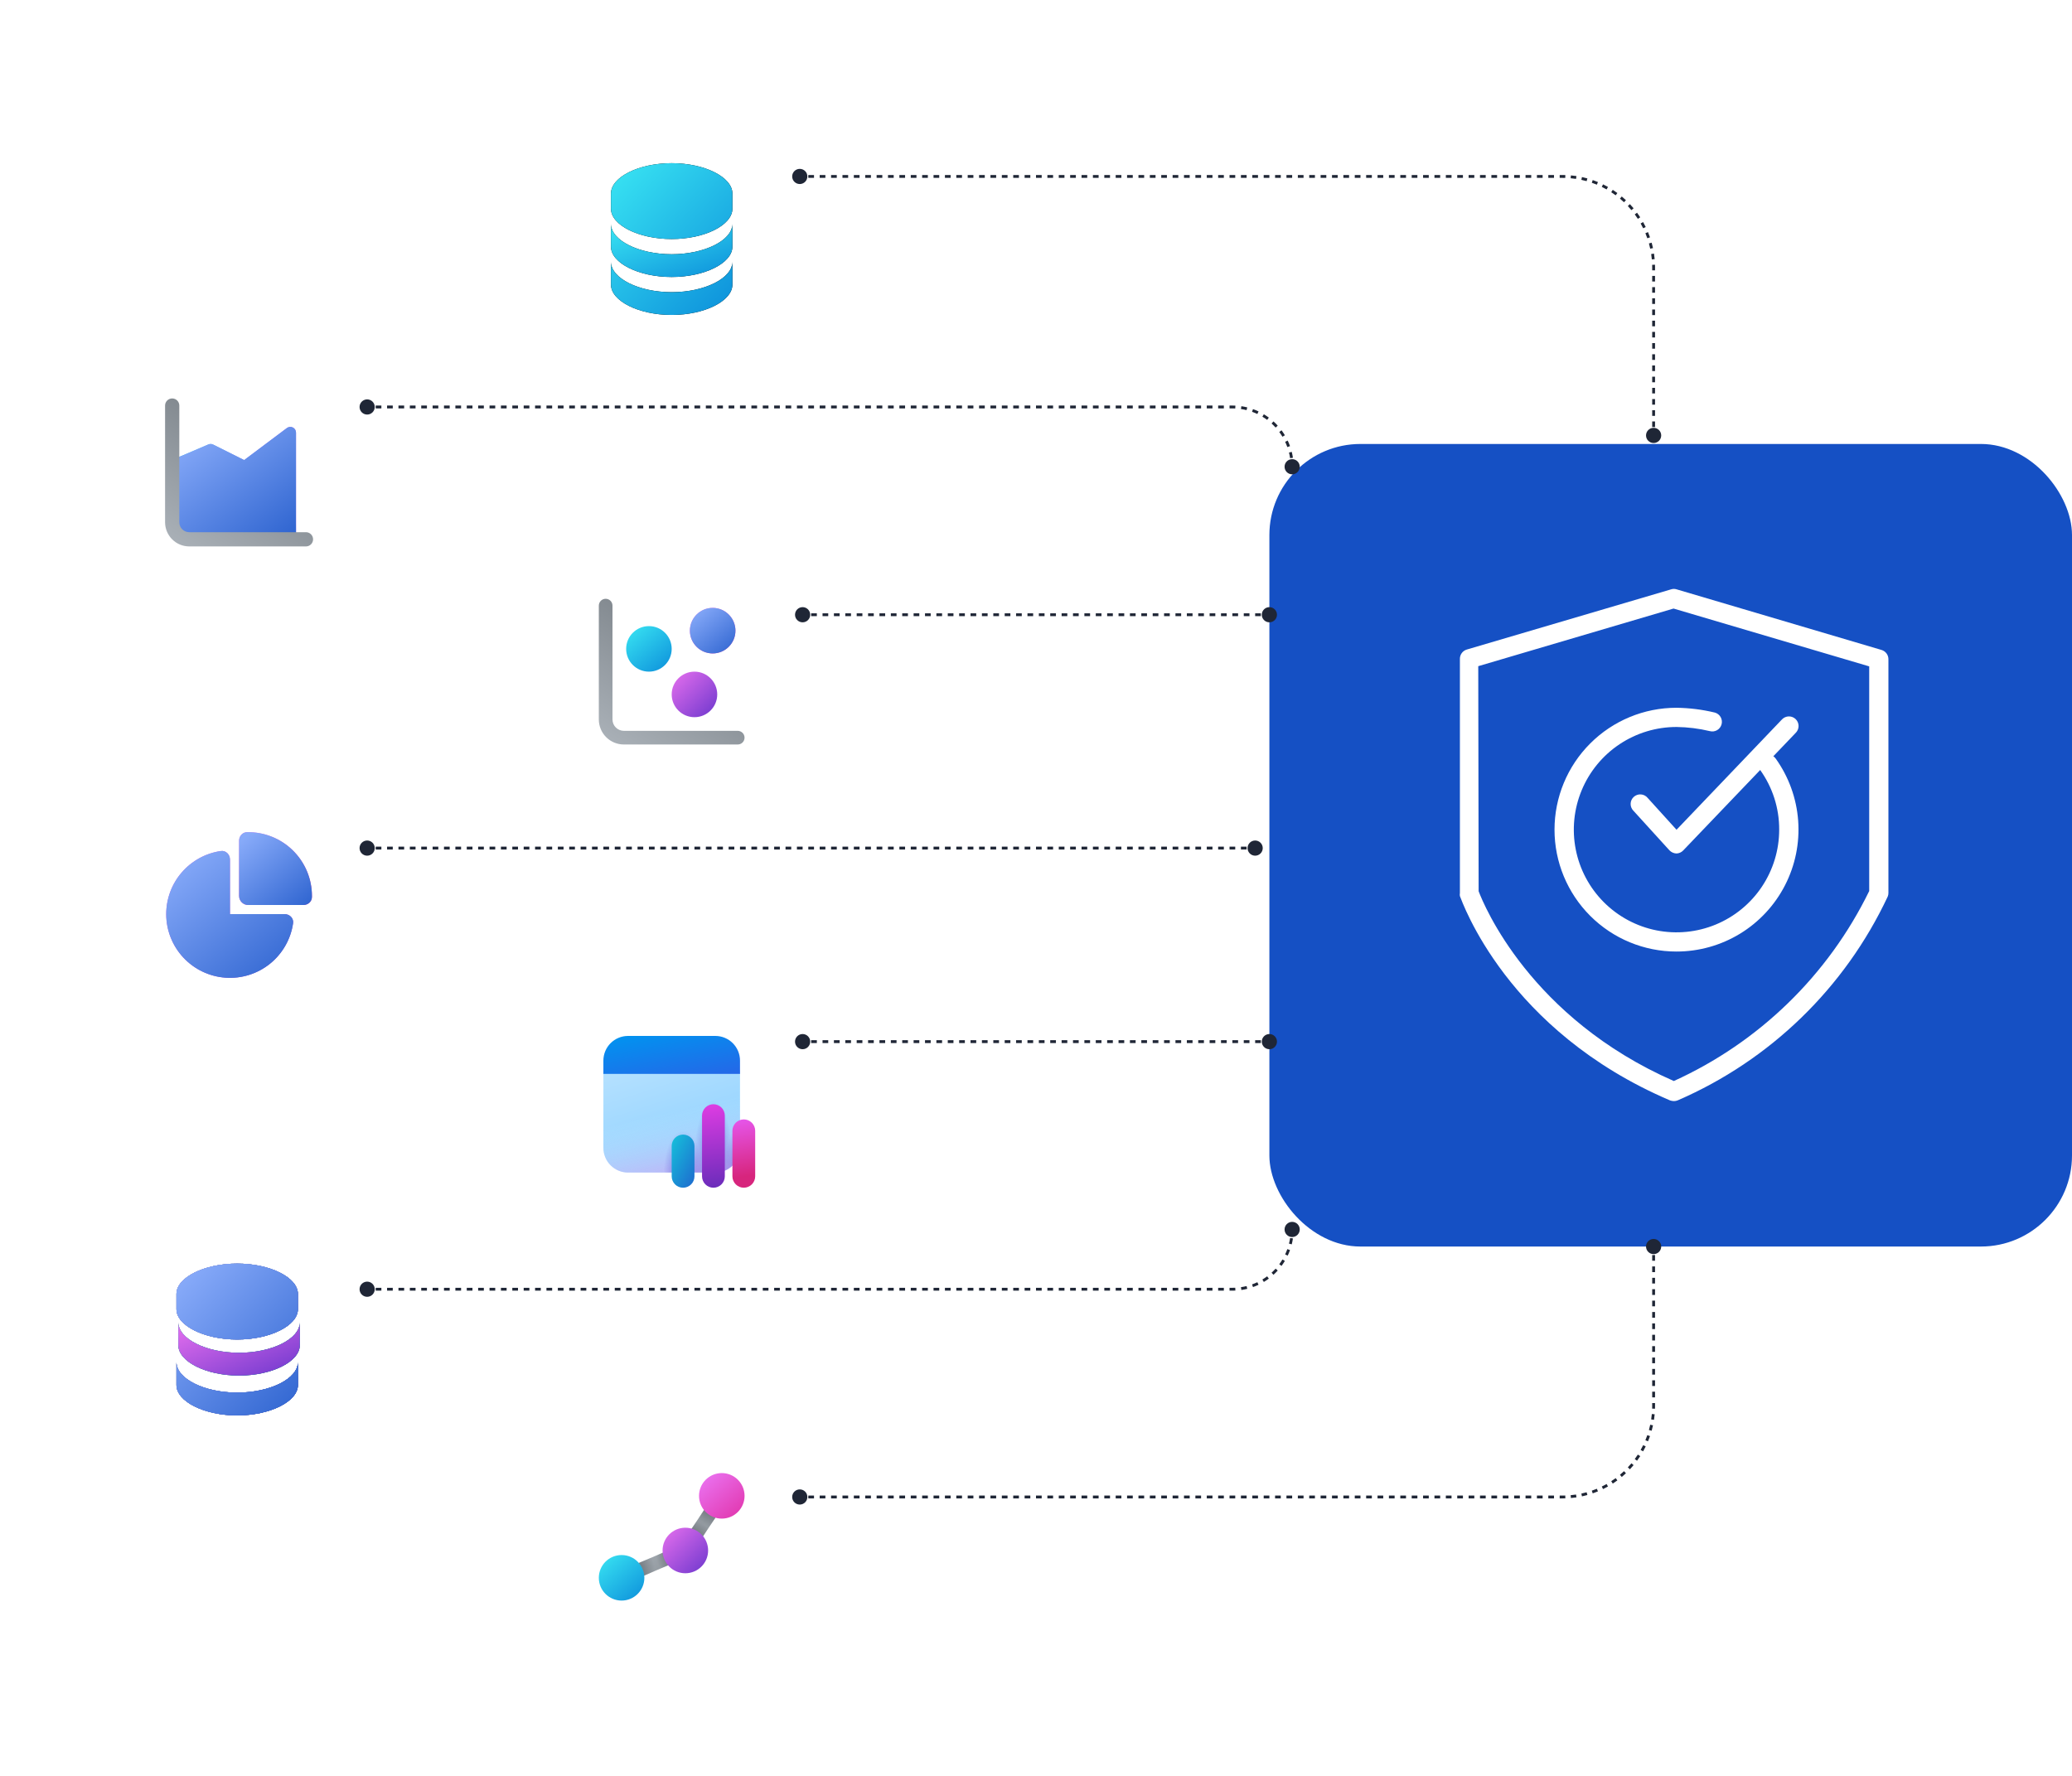 <svg width="364" height="312" viewBox="0 0 364 312" fill="none" xmlns="http://www.w3.org/2000/svg">
<rect x="223" y="78" width="141" height="141" rx="16" fill="#1550C4"/>
<path d="M294.508 165.487C305.403 165.487 314.235 156.655 314.235 145.76C314.235 134.865 305.403 126.033 294.508 126.033C283.613 126.033 274.781 134.865 274.781 145.76C274.781 156.655 283.613 165.487 294.508 165.487Z" fill="#1550C4"/>
<path d="M293.392 193.331C264.637 181.063 256.875 158.366 256.47 157.438C256.437 157.259 256.437 157.077 256.47 156.898V115.807C256.454 115.433 256.563 115.064 256.78 114.758C256.997 114.453 257.309 114.228 257.668 114.12L293.578 103.539C293.89 103.437 294.227 103.437 294.54 103.539L330.534 114.187C330.896 114.293 331.212 114.516 331.432 114.822C331.653 115.128 331.764 115.498 331.749 115.875V156.881C331.752 157.095 331.712 157.307 331.631 157.506C324.111 173.539 310.992 186.273 294.742 193.314C294.528 193.403 294.299 193.448 294.067 193.449C293.838 193.442 293.611 193.402 293.392 193.331ZM259.76 156.577C260.672 158.991 268.822 178.852 294.05 189.922C309.026 183.127 321.164 171.324 328.374 156.544V117.073L294 106.914L259.693 117.039L259.76 156.577Z" fill="white"/>
<path d="M294.508 149.945C294.04 149.928 293.598 149.728 293.276 149.388L286.982 142.47C286.815 142.31 286.683 142.118 286.593 141.905C286.504 141.693 286.459 141.464 286.461 141.233C286.463 141.002 286.513 140.775 286.607 140.564C286.701 140.353 286.837 140.164 287.007 140.008C287.177 139.852 287.377 139.732 287.595 139.656C287.813 139.581 288.044 139.55 288.274 139.568C288.505 139.585 288.729 139.649 288.933 139.756C289.137 139.864 289.317 140.012 289.462 140.191L294.525 145.777L313.087 126.354C313.403 126.04 313.831 125.863 314.277 125.863C314.723 125.863 315.15 126.04 315.467 126.354C315.625 126.511 315.75 126.698 315.836 126.903C315.922 127.109 315.966 127.329 315.966 127.552C315.966 127.775 315.922 127.995 315.836 128.201C315.75 128.407 315.625 128.593 315.467 128.75L295.689 149.422C295.536 149.583 295.353 149.711 295.151 149.801C294.948 149.891 294.73 149.94 294.508 149.945Z" fill="white"/>
<path d="M294.504 167.174C288.825 167.174 283.378 164.918 279.362 160.902C275.346 156.886 273.09 151.44 273.09 145.76C273.09 140.081 275.346 134.634 279.362 130.618C283.378 126.602 288.825 124.346 294.504 124.346C296.779 124.374 299.043 124.657 301.254 125.189C301.468 125.248 301.668 125.348 301.844 125.484C302.019 125.62 302.165 125.79 302.275 125.982C302.385 126.175 302.456 126.388 302.483 126.608C302.511 126.828 302.494 127.051 302.435 127.265C302.377 127.479 302.277 127.679 302.141 127.854C302.005 128.03 301.835 128.176 301.643 128.286C301.45 128.396 301.237 128.466 301.017 128.494C300.797 128.521 300.574 128.505 300.36 128.446C298.457 127.992 296.511 127.749 294.555 127.721C290.986 127.714 287.495 128.766 284.524 130.744C281.553 132.723 279.235 135.538 277.865 138.833C276.494 142.129 276.132 145.757 276.824 149.259C277.516 152.76 279.232 155.978 281.753 158.504C284.275 161.03 287.489 162.752 290.989 163.45C294.49 164.149 298.118 163.794 301.417 162.429C304.715 161.065 307.534 158.753 309.518 155.786C311.502 152.818 312.56 149.329 312.56 145.76C312.578 141.981 311.396 138.294 309.185 135.23C308.924 134.865 308.817 134.412 308.89 133.968C308.963 133.525 309.209 133.129 309.574 132.868C309.938 132.606 310.392 132.5 310.835 132.572C311.278 132.645 311.674 132.891 311.936 133.256C314.233 136.46 315.602 140.235 315.892 144.166C316.182 148.098 315.382 152.033 313.58 155.539C311.778 159.046 309.044 161.987 305.679 164.04C302.313 166.092 298.446 167.177 294.504 167.174Z" fill="white"/>
<g filter="url(#filter0_d_622_5176)">
<rect x="20" y="51" width="44" height="44" rx="8" fill="white"/>
<path d="M52 84.011C51.917 84.004 51.834 84 51.75 84H31.25C31.184 84 31.12 83.974 31.073 83.927C31.026 83.88 31 83.816 31 83.75V70.484L36.606 68.081C36.74 68.024 36.884 67.996 37.029 68.001C37.175 68.005 37.317 68.041 37.447 68.106L42.894 70.829L50.4 65.2C50.549 65.089 50.725 65.021 50.91 65.004C51.095 64.987 51.281 65.022 51.447 65.106C51.613 65.189 51.753 65.316 51.851 65.474C51.948 65.632 52 65.814 52 66V84.011Z" fill="url(#paint0_linear_622_5176)"/>
<path d="M52 84.011C51.917 84.004 51.834 84 51.75 84H31.25C31.184 84 31.12 83.974 31.073 83.927C31.026 83.88 31 83.816 31 83.75V70.484L36.606 68.081C36.74 68.024 36.884 67.996 37.029 68.001C37.175 68.005 37.317 68.041 37.447 68.106L42.894 70.829L50.4 65.2C50.549 65.089 50.725 65.021 50.91 65.004C51.095 64.987 51.281 65.022 51.447 65.106C51.613 65.189 51.753 65.316 51.851 65.474C51.948 65.632 52 65.814 52 66V84.011Z" fill="url(#paint1_radial_622_5176)" fill-opacity="0.3"/>
<path d="M52 84.011C51.917 84.004 51.834 84 51.75 84H31.25C31.184 84 31.12 83.974 31.073 83.927C31.026 83.88 31 83.816 31 83.75V70.484L36.606 68.081C36.74 68.024 36.884 67.996 37.029 68.001C37.175 68.005 37.317 68.041 37.447 68.106L42.894 70.829L50.4 65.2C50.549 65.089 50.725 65.021 50.91 65.004C51.095 64.987 51.281 65.022 51.447 65.106C51.613 65.189 51.753 65.316 51.851 65.474C51.948 65.632 52 65.814 52 66V84.011Z" fill="url(#paint2_linear_622_5176)" fill-opacity="0.3"/>
<path d="M52 84.011C51.917 84.004 51.834 84 51.75 84H31.25C31.184 84 31.12 83.974 31.073 83.927C31.026 83.88 31 83.816 31 83.75V70.484L36.606 68.081C36.74 68.024 36.884 67.996 37.029 68.001C37.175 68.005 37.317 68.041 37.447 68.106L42.894 70.829L50.4 65.2C50.549 65.089 50.725 65.021 50.91 65.004C51.095 64.987 51.281 65.022 51.447 65.106C51.613 65.189 51.753 65.316 51.851 65.474C51.948 65.632 52 65.814 52 66V84.011Z" fill="url(#paint3_linear_622_5176)" fill-opacity="0.3"/>
<path d="M52 84.011C51.917 84.004 51.834 84 51.75 84H31.25C31.184 84 31.12 83.974 31.073 83.927C31.026 83.88 31 83.816 31 83.75V70.484L36.606 68.081C36.74 68.024 36.884 67.996 37.029 68.001C37.175 68.005 37.317 68.041 37.447 68.106L42.894 70.829L50.4 65.2C50.549 65.089 50.725 65.021 50.91 65.004C51.095 64.987 51.281 65.022 51.447 65.106C51.613 65.189 51.753 65.316 51.851 65.474C51.948 65.632 52 65.814 52 66V84.011Z" fill="url(#paint4_linear_622_5176)"/>
<path d="M30.25 60C30.94 60 31.5 60.56 31.5 61.25V81.75C31.5 82.716 32.284 83.5 33.25 83.5H53.75C54.081 83.5 54.4 83.632 54.634 83.866C54.868 84.1 55 84.418 55 84.75C55 85.082 54.868 85.4 54.634 85.634C54.4 85.868 54.081 86 53.75 86H33.25C32.123 86 31.042 85.552 30.245 84.755C29.448 83.958 29 82.877 29 81.75V61.25C29 60.56 29.56 60 30.25 60Z" fill="url(#paint5_linear_622_5176)"/>
</g>
<g filter="url(#filter1_d_622_5176)">
<rect x="20" y="127" width="44" height="44" rx="8" fill="white"/>
<path d="M38.804 139.511C39.679 139.39 40.399 140.118 40.399 140.999V150.599H49.999C50.882 150.599 51.612 151.319 51.487 152.195C51.082 154.997 49.631 157.541 47.426 159.317C45.221 161.093 42.425 161.967 39.601 161.765C36.777 161.563 34.135 160.299 32.205 158.228C30.275 156.156 29.201 153.431 29.199 150.599C29.199 147.905 30.169 145.301 31.934 143.264C33.698 141.227 36.137 139.895 38.804 139.511Z" fill="url(#paint6_linear_622_5176)"/>
<path d="M38.804 139.511C39.679 139.39 40.399 140.118 40.399 140.999V150.599H49.999C50.882 150.599 51.612 151.319 51.487 152.195C51.082 154.997 49.631 157.541 47.426 159.317C45.221 161.093 42.425 161.967 39.601 161.765C36.777 161.563 34.135 160.299 32.205 158.228C30.275 156.156 29.201 153.431 29.199 150.599C29.199 147.905 30.169 145.301 31.934 143.264C33.698 141.227 36.137 139.895 38.804 139.511Z" fill="url(#paint7_linear_622_5176)"/>
<path d="M53.299 149C54.096 149 54.782 148.414 54.798 147.617L54.8 147.4C54.8 145.911 54.503 144.436 53.927 143.063C53.35 141.69 52.506 140.446 51.443 139.403C50.379 138.36 49.119 137.54 47.735 136.99C46.351 136.441 44.871 136.172 43.382 136.201C42.586 136.217 42 136.905 42 137.701V147.4C42 147.824 42.169 148.231 42.469 148.531C42.769 148.831 43.176 149 43.6 149H53.299Z" fill="url(#paint8_linear_622_5176)"/>
<path d="M53.299 149C54.096 149 54.782 148.414 54.798 147.617L54.8 147.4C54.8 145.911 54.503 144.436 53.927 143.063C53.35 141.69 52.506 140.446 51.443 139.403C50.379 138.36 49.119 137.54 47.735 136.99C46.351 136.441 44.871 136.172 43.382 136.201C42.586 136.217 42 136.905 42 137.701V147.4C42 147.824 42.169 148.231 42.469 148.531C42.769 148.831 43.176 149 43.6 149H53.299Z" fill="url(#paint9_linear_622_5176)"/>
</g>
<g filter="url(#filter2_d_622_5176)">
<rect x="20" y="203" width="44" height="44" rx="8" fill="white"/>
<path d="M52.333 217.333C52.333 214.443 47.449 212 41.667 212C35.884 212 31 214.443 31 217.333V220C31 222.891 35.884 225.333 41.667 225.333C47.449 225.333 52.333 222.891 52.333 220V217.333ZM41.667 234.667C35.884 234.667 31 232.224 31 229.333V233.333C31 236.224 35.884 238.667 41.667 238.667C47.449 238.667 52.333 236.224 52.333 233.333V229.333C52.333 232.224 47.449 234.667 41.667 234.667Z" fill="black"/>
<path d="M52.333 217.333C52.333 214.443 47.449 212 41.667 212C35.884 212 31 214.443 31 217.333V220C31 222.891 35.884 225.333 41.667 225.333C47.449 225.333 52.333 222.891 52.333 220V217.333ZM41.667 234.667C35.884 234.667 31 232.224 31 229.333V233.333C31 236.224 35.884 238.667 41.667 238.667C47.449 238.667 52.333 236.224 52.333 233.333V229.333C52.333 232.224 47.449 234.667 41.667 234.667Z" fill="url(#paint10_linear_622_5176)"/>
<path d="M52.333 217.333C52.333 214.443 47.449 212 41.667 212C35.884 212 31 214.443 31 217.333V220C31 222.891 35.884 225.333 41.667 225.333C47.449 225.333 52.333 222.891 52.333 220V217.333ZM41.667 234.667C35.884 234.667 31 232.224 31 229.333V233.333C31 236.224 35.884 238.667 41.667 238.667C47.449 238.667 52.333 236.224 52.333 233.333V229.333C52.333 232.224 47.449 234.667 41.667 234.667Z" fill="url(#paint11_linear_622_5176)"/>
<path d="M52.333 217.333C52.333 214.443 47.449 212 41.667 212C35.884 212 31 214.443 31 217.333V220C31 222.891 35.884 225.333 41.667 225.333C47.449 225.333 52.333 222.891 52.333 220V217.333ZM41.667 234.667C35.884 234.667 31 232.224 31 229.333V233.333C31 236.224 35.884 238.667 41.667 238.667C47.449 238.667 52.333 236.224 52.333 233.333V229.333C52.333 232.224 47.449 234.667 41.667 234.667Z" fill="url(#paint12_linear_622_5176)"/>
<path d="M52.333 217.333C52.333 214.443 47.449 212 41.667 212C35.884 212 31 214.443 31 217.333V220C31 222.891 35.884 225.333 41.667 225.333C47.449 225.333 52.333 222.891 52.333 220V217.333ZM41.667 234.667C35.884 234.667 31 232.224 31 229.333V233.333C31 236.224 35.884 238.667 41.667 238.667C47.449 238.667 52.333 236.224 52.333 233.333V229.333C52.333 232.224 47.449 234.667 41.667 234.667Z" fill="url(#paint13_linear_622_5176)"/>
<path d="M52.665 222.334C52.665 225.225 47.781 227.667 41.999 227.667C36.216 227.667 31.332 225.225 31.332 222.334V226.334C31.332 229.225 36.216 231.667 41.999 231.667C47.781 231.667 52.665 229.225 52.665 226.334V222.334Z" fill="black"/>
<path d="M52.665 222.334C52.665 225.225 47.781 227.667 41.999 227.667C36.216 227.667 31.332 225.225 31.332 222.334V226.334C31.332 229.225 36.216 231.667 41.999 231.667C47.781 231.667 52.665 229.225 52.665 226.334V222.334Z" fill="url(#paint14_linear_622_5176)"/>
<path d="M52.665 222.334C52.665 225.225 47.781 227.667 41.999 227.667C36.216 227.667 31.332 225.225 31.332 222.334V226.334C31.332 229.225 36.216 231.667 41.999 231.667C47.781 231.667 52.665 229.225 52.665 226.334V222.334Z" fill="url(#paint15_linear_622_5176)"/>
</g>
<g filter="url(#filter3_d_622_5176)">
<rect x="96" y="10" width="44" height="44" rx="8" fill="white"/>
<path d="M128.665 23.999C128.665 21.109 123.781 18.666 117.999 18.666C112.216 18.666 107.332 21.109 107.332 23.999V26.666C107.332 29.557 112.216 31.999 117.999 31.999C123.781 31.999 128.665 29.557 128.665 26.666V23.999ZM117.999 41.333C112.216 41.333 107.332 38.89 107.332 35.999V39.999C107.332 42.89 112.216 45.333 117.999 45.333C123.781 45.333 128.665 42.89 128.665 39.999V35.999C128.665 38.89 123.781 41.333 117.999 41.333Z" fill="black"/>
<path d="M128.665 23.999C128.665 21.109 123.781 18.666 117.999 18.666C112.216 18.666 107.332 21.109 107.332 23.999V26.666C107.332 29.557 112.216 31.999 117.999 31.999C123.781 31.999 128.665 29.557 128.665 26.666V23.999ZM117.999 41.333C112.216 41.333 107.332 38.89 107.332 35.999V39.999C107.332 42.89 112.216 45.333 117.999 45.333C123.781 45.333 128.665 42.89 128.665 39.999V35.999C128.665 38.89 123.781 41.333 117.999 41.333Z" fill="url(#paint16_linear_622_5176)"/>
<path d="M128.665 29.334C128.665 32.225 123.781 34.667 117.999 34.667C112.216 34.667 107.332 32.225 107.332 29.334V33.334C107.332 36.225 112.216 38.667 117.999 38.667C123.781 38.667 128.665 36.225 128.665 33.334V29.334Z" fill="black"/>
<path d="M128.665 29.334C128.665 32.225 123.781 34.667 117.999 34.667C112.216 34.667 107.332 32.225 107.332 29.334V33.334C107.332 36.225 112.216 38.667 117.999 38.667C123.781 38.667 128.665 36.225 128.665 33.334V29.334Z" fill="url(#paint17_linear_622_5176)"/>
</g>
<g filter="url(#filter4_d_622_5176)">
<rect x="96" y="86" width="44" height="44" rx="8" fill="white"/>
<path d="M114 108C116.209 108 118 106.209 118 104C118 101.791 116.209 100 114 100C111.791 100 110 101.791 110 104C110 106.209 111.791 108 114 108Z" fill="url(#paint18_linear_622_5176)"/>
<path d="M122 116C124.209 116 126 114.209 126 112C126 109.791 124.209 108 122 108C119.791 108 118 109.791 118 112C118 114.209 119.791 116 122 116Z" fill="url(#paint19_linear_622_5176)"/>
<path d="M125.199 104.799C127.408 104.799 129.199 103.008 129.199 100.799C129.199 98.59 127.408 96.799 125.199 96.799C122.99 96.799 121.199 98.59 121.199 100.799C121.199 103.008 122.99 104.799 125.199 104.799Z" fill="url(#paint20_linear_622_5176)"/>
<path d="M125.199 104.799C127.408 104.799 129.199 103.008 129.199 100.799C129.199 98.59 127.408 96.799 125.199 96.799C122.99 96.799 121.199 98.59 121.199 100.799C121.199 103.008 122.99 104.799 125.199 104.799Z" fill="url(#paint21_linear_622_5176)"/>
<path d="M106.399 95.199C106.717 95.199 107.023 95.326 107.248 95.551C107.473 95.776 107.599 96.081 107.599 96.399V116.399C107.599 117.503 108.495 118.399 109.599 118.399H129.599C129.917 118.399 130.223 118.526 130.448 118.751C130.673 118.976 130.799 119.281 130.799 119.599C130.799 119.917 130.673 120.223 130.448 120.448C130.223 120.673 129.917 120.799 129.599 120.799H109.599C108.432 120.799 107.313 120.336 106.488 119.51C105.663 118.685 105.199 117.566 105.199 116.399V96.399C105.199 96.081 105.326 95.776 105.551 95.551C105.776 95.326 106.081 95.199 106.399 95.199Z" fill="url(#paint22_linear_622_5176)"/>
</g>
<g filter="url(#filter5_d_622_5176)">
<rect x="96" y="162" width="44" height="44" rx="8" fill="white"/>
<path d="M130 177.999V191.666C130 192.815 129.543 193.917 128.731 194.73C127.918 195.543 126.816 195.999 125.667 195.999H110.333C109.184 195.999 108.082 195.543 107.269 194.73C106.457 193.917 106 192.815 106 191.666V177.999L118 176.666L130 177.999Z" fill="url(#paint23_linear_622_5176)"/>
<path d="M130 177.999V191.666C130 192.815 129.543 193.917 128.731 194.73C127.918 195.543 126.816 195.999 125.667 195.999H110.333C109.184 195.999 108.082 195.543 107.269 194.73C106.457 193.917 106 192.815 106 191.666V177.999L118 176.666L130 177.999Z" fill="url(#paint24_linear_622_5176)"/>
<path d="M130 177.999V191.666C130 192.815 129.543 193.917 128.731 194.73C127.918 195.543 126.816 195.999 125.667 195.999H110.333C109.184 195.999 108.082 195.543 107.269 194.73C106.457 193.917 106 192.815 106 191.666V177.999L118 176.666L130 177.999Z" fill="url(#paint25_radial_622_5176)" fill-opacity="0.3"/>
<path d="M130 177.999V191.666C130 192.815 129.543 193.917 128.731 194.73C127.918 195.543 126.816 195.999 125.667 195.999H110.333C109.184 195.999 108.082 195.543 107.269 194.73C106.457 193.917 106 192.815 106 191.666V177.999L118 176.666L130 177.999Z" fill="url(#paint26_radial_622_5176)" fill-opacity="0.3"/>
<path d="M130 177.999V191.666C130 192.815 129.543 193.917 128.731 194.73C127.918 195.543 126.816 195.999 125.667 195.999H110.333C109.184 195.999 108.082 195.543 107.269 194.73C106.457 193.917 106 192.815 106 191.666V177.999L118 176.666L130 177.999Z" fill="url(#paint27_radial_622_5176)" fill-opacity="0.3"/>
<path d="M125.667 172C126.816 172 127.918 172.457 128.731 173.269C129.543 174.082 130 175.184 130 176.333V178.667H106V176.333C106 175.184 106.457 174.082 107.269 173.269C108.082 172.457 109.184 172 110.333 172H125.667Z" fill="url(#paint28_linear_622_5176)"/>
<path d="M128.668 188.666C128.668 188.136 128.879 187.627 129.254 187.252C129.629 186.877 130.138 186.666 130.668 186.666C131.198 186.666 131.707 186.877 132.082 187.252C132.457 187.627 132.668 188.136 132.668 188.666V196.666C132.668 197.196 132.457 197.705 132.082 198.08C131.707 198.455 131.198 198.666 130.668 198.666C130.138 198.666 129.629 198.455 129.254 198.08C128.879 197.705 128.668 197.196 128.668 196.666V188.666Z" fill="url(#paint29_linear_622_5176)"/>
<path d="M125.332 184C124.802 184 124.293 184.211 123.918 184.586C123.543 184.961 123.332 185.47 123.332 186V196.667C123.332 197.197 123.543 197.706 123.918 198.081C124.293 198.456 124.802 198.667 125.332 198.667C125.862 198.667 126.371 198.456 126.746 198.081C127.121 197.706 127.332 197.197 127.332 196.667V186C127.332 185.47 127.121 184.961 126.746 184.586C126.371 184.211 125.862 184 125.332 184Z" fill="url(#paint30_linear_622_5176)"/>
<path d="M120 189.334C119.47 189.334 118.961 189.545 118.586 189.92C118.211 190.295 118 190.804 118 191.334V196.667C118 197.198 118.211 197.706 118.586 198.082C118.961 198.457 119.47 198.667 120 198.667C120.53 198.667 121.039 198.457 121.414 198.082C121.789 197.706 122 197.198 122 196.667V191.334C122 190.804 121.789 190.295 121.414 189.92C121.039 189.545 120.53 189.334 120 189.334Z" fill="url(#paint31_linear_622_5176)"/>
</g>
<g filter="url(#filter6_d_622_5176)">
<rect x="96" y="238" width="44" height="44" rx="8" fill="white"/>
<path d="M125.863 254.202C126.128 254.378 126.312 254.653 126.374 254.965C126.436 255.277 126.372 255.601 126.196 255.866L122.996 260.666C122.818 260.926 122.544 261.107 122.234 261.167C121.923 261.227 121.602 261.163 121.339 260.987C121.076 260.812 120.893 260.54 120.829 260.231C120.766 259.921 120.827 259.599 120.999 259.334L124.199 254.534C124.376 254.27 124.65 254.086 124.962 254.023C125.274 253.961 125.598 254.025 125.863 254.202Z" fill="url(#paint32_linear_622_5176)"/>
<path d="M125.863 254.202C126.128 254.378 126.312 254.653 126.374 254.965C126.436 255.277 126.372 255.601 126.196 255.866L122.996 260.666C122.818 260.926 122.544 261.107 122.234 261.167C121.923 261.227 121.602 261.163 121.339 260.987C121.076 260.812 120.893 260.54 120.829 260.231C120.766 259.921 120.827 259.599 120.999 259.334L124.199 254.534C124.376 254.27 124.65 254.086 124.962 254.023C125.274 253.961 125.598 254.025 125.863 254.202Z" fill="url(#paint33_radial_622_5176)"/>
<path d="M125.863 254.202C126.128 254.378 126.312 254.653 126.374 254.965C126.436 255.277 126.372 255.601 126.196 255.866L122.996 260.666C122.818 260.926 122.544 261.107 122.234 261.167C121.923 261.227 121.602 261.163 121.339 260.987C121.076 260.812 120.893 260.54 120.829 260.231C120.766 259.921 120.827 259.599 120.999 259.334L124.199 254.534C124.376 254.27 124.65 254.086 124.962 254.023C125.274 253.961 125.598 254.025 125.863 254.202Z" fill="url(#paint34_radial_622_5176)"/>
<path d="M125.863 254.202C126.128 254.378 126.312 254.653 126.374 254.965C126.436 255.277 126.372 255.601 126.196 255.866L122.996 260.666C122.818 260.926 122.544 261.107 122.234 261.167C121.923 261.227 121.602 261.163 121.339 260.987C121.076 260.812 120.893 260.54 120.829 260.231C120.766 259.921 120.827 259.599 120.999 259.334L124.199 254.534C124.376 254.27 124.65 254.086 124.962 254.023C125.274 253.961 125.598 254.025 125.863 254.202Z" fill="url(#paint35_radial_622_5176)"/>
<path d="M118.702 263.13C118.827 263.422 118.831 263.752 118.712 264.048C118.594 264.343 118.363 264.579 118.07 264.704L112.47 267.104C112.324 267.173 112.166 267.212 112.005 267.218C111.844 267.224 111.683 267.198 111.532 267.141C111.381 267.084 111.244 266.997 111.127 266.885C111.011 266.773 110.918 266.639 110.855 266.491C110.791 266.343 110.758 266.183 110.758 266.022C110.757 265.861 110.789 265.701 110.852 265.552C110.915 265.404 111.007 265.269 111.123 265.157C111.238 265.045 111.376 264.957 111.526 264.899L117.126 262.499C117.418 262.374 117.748 262.37 118.043 262.488C118.339 262.606 118.575 262.836 118.701 263.128" fill="url(#paint36_linear_622_5176)"/>
<path d="M118.702 263.13C118.827 263.422 118.831 263.752 118.712 264.048C118.594 264.343 118.363 264.579 118.07 264.704L112.47 267.104C112.324 267.173 112.166 267.212 112.005 267.218C111.844 267.224 111.683 267.198 111.532 267.141C111.381 267.084 111.244 266.997 111.127 266.885C111.011 266.773 110.918 266.639 110.855 266.491C110.791 266.343 110.758 266.183 110.758 266.022C110.757 265.861 110.789 265.701 110.852 265.552C110.915 265.404 111.007 265.269 111.123 265.157C111.238 265.045 111.376 264.957 111.526 264.899L117.126 262.499C117.418 262.374 117.748 262.37 118.043 262.488C118.339 262.606 118.575 262.836 118.701 263.128" fill="url(#paint37_radial_622_5176)"/>
<path d="M118.702 263.13C118.827 263.422 118.831 263.752 118.712 264.048C118.594 264.343 118.363 264.579 118.07 264.704L112.47 267.104C112.324 267.173 112.166 267.212 112.005 267.218C111.844 267.224 111.683 267.198 111.532 267.141C111.381 267.084 111.244 266.997 111.127 266.885C111.011 266.773 110.918 266.639 110.855 266.491C110.791 266.343 110.758 266.183 110.758 266.022C110.757 265.861 110.789 265.701 110.852 265.552C110.915 265.404 111.007 265.269 111.123 265.157C111.238 265.045 111.376 264.957 111.526 264.899L117.126 262.499C117.418 262.374 117.748 262.37 118.043 262.488C118.339 262.606 118.575 262.836 118.701 263.128" fill="url(#paint38_radial_622_5176)"/>
<path d="M118.702 263.13C118.827 263.422 118.831 263.752 118.712 264.048C118.594 264.343 118.363 264.579 118.07 264.704L112.47 267.104C112.324 267.173 112.166 267.212 112.005 267.218C111.844 267.224 111.683 267.198 111.532 267.141C111.381 267.084 111.244 266.997 111.127 266.885C111.011 266.773 110.918 266.639 110.855 266.491C110.791 266.343 110.758 266.183 110.758 266.022C110.757 265.861 110.789 265.701 110.852 265.552C110.915 265.404 111.007 265.269 111.123 265.157C111.238 265.045 111.376 264.957 111.526 264.899L117.126 262.499C117.418 262.374 117.748 262.37 118.043 262.488C118.339 262.606 118.575 262.836 118.701 263.128" fill="url(#paint39_radial_622_5176)"/>
<path d="M109.199 271.201C111.408 271.201 113.199 269.41 113.199 267.201C113.199 264.992 111.408 263.201 109.199 263.201C106.99 263.201 105.199 264.992 105.199 267.201C105.199 269.41 106.99 271.201 109.199 271.201Z" fill="url(#paint40_linear_622_5176)"/>
<path d="M120.398 266.4C122.608 266.4 124.398 264.61 124.398 262.4C124.398 260.191 122.608 258.4 120.398 258.4C118.189 258.4 116.398 260.191 116.398 262.4C116.398 264.61 118.189 266.4 120.398 266.4Z" fill="url(#paint41_linear_622_5176)"/>
<path d="M126.801 256.801C129.01 256.801 130.801 255.01 130.801 252.801C130.801 250.592 129.01 248.801 126.801 248.801C124.592 248.801 122.801 250.592 122.801 252.801C122.801 255.01 124.592 256.801 126.801 256.801Z" fill="url(#paint42_linear_622_5176)"/>
</g>
<path d="M63.167 71.5C63.167 72.236 63.764 72.833 64.5 72.833C65.236 72.833 65.833 72.236 65.833 71.5C65.833 70.764 65.236 70.167 64.5 70.167C63.764 70.167 63.167 70.764 63.167 71.5ZM225.667 82C225.667 82.736 226.264 83.333 227 83.333C227.736 83.333 228.333 82.736 228.333 82C228.333 81.264 227.736 80.667 227 80.667C226.264 80.667 225.667 81.264 225.667 82ZM64.5 71.75H65V71.25H64.5V71.75ZM66 71.75H67V71.25H66V71.75ZM68 71.75H69V71.25H68V71.75ZM70 71.75H71V71.25H70V71.75ZM72 71.75H73V71.25H72V71.75ZM74 71.75H75V71.25H74V71.75ZM76 71.75H77V71.25H76V71.75ZM78 71.75H79V71.25H78V71.75ZM80 71.75H81V71.25H80V71.75ZM82 71.75H83V71.25H82V71.75ZM84 71.75H85V71.25H84V71.75ZM86 71.75H87V71.25H86V71.75ZM88 71.75H89V71.25H88V71.75ZM90 71.75H91V71.25H90V71.75ZM92 71.75H93V71.25H92V71.75ZM94 71.75H95V71.25H94V71.75ZM96 71.75H97V71.25H96V71.75ZM98 71.75H99V71.25H98V71.75ZM100 71.75H101V71.25H100V71.75ZM102 71.75H103V71.25H102V71.75ZM104 71.75H105V71.25H104V71.75ZM106 71.75H107V71.25H106V71.75ZM108 71.75H109V71.25H108V71.75ZM110 71.75H111V71.25H110V71.75ZM112 71.75H113V71.25H112V71.75ZM114 71.75H115V71.25H114V71.75ZM116 71.75H117V71.25H116V71.75ZM118 71.75H119V71.25H118V71.75ZM120 71.75H121V71.25H120V71.75ZM122 71.75H123V71.25H122V71.75ZM124 71.75H125V71.25H124V71.75ZM126 71.75H127V71.25H126V71.75ZM128 71.75H129V71.25H128V71.75ZM130 71.75H131V71.25H130V71.75ZM132 71.75H133V71.25H132V71.75ZM134 71.75H135V71.25H134V71.75ZM136 71.75H137V71.25H136V71.75ZM138 71.75H139V71.25H138V71.75ZM140 71.75H141V71.25H140V71.75ZM142 71.75H143V71.25H142V71.75ZM144 71.75H145V71.25H144V71.75ZM146 71.75H147V71.25H146V71.75ZM148 71.75H149V71.25H148V71.75ZM150 71.75H151V71.25H150V71.75ZM152 71.75H153V71.25H152V71.75ZM154 71.75H155V71.25H154V71.75ZM156 71.75H157V71.25H156V71.75ZM158 71.75H159V71.25H158V71.75ZM160 71.75H161V71.25H160V71.75ZM162 71.75H163V71.25H162V71.75ZM164 71.75H165V71.25H164V71.75ZM166 71.75H167V71.25H166V71.75ZM168 71.75H169V71.25H168V71.75ZM170 71.75H171V71.25H170V71.75ZM172 71.75H173V71.25H172V71.75ZM174 71.75H175V71.25H174V71.75ZM176 71.75H177V71.25H176V71.75ZM178 71.75H179V71.25H178V71.75ZM180 71.75H181V71.25H180V71.75ZM182 71.75H183V71.25H182V71.75ZM184 71.75H185V71.25H184V71.75ZM186 71.75H187V71.25H186V71.75ZM188 71.75H189V71.25H188V71.75ZM190 71.75H191V71.25H190V71.75ZM192 71.75H193V71.25H192V71.75ZM194 71.75H195V71.25H194V71.75ZM196 71.75H197V71.25H196V71.75ZM198 71.75H199V71.25H198V71.75ZM200 71.75H201V71.25H200V71.75ZM202 71.75H203V71.25H202V71.75ZM204 71.75H205V71.25H204V71.75ZM206 71.75H207V71.25H206V71.75ZM208 71.75H209V71.25H208V71.75ZM210 71.75H211V71.25H210V71.75ZM212 71.75H213V71.25H212V71.75ZM214 71.75H215V71.25H214V71.75ZM216 71.75H216.5V71.25H216V71.75ZM216.5 71.75C216.669 71.75 216.837 71.754 217.003 71.762L217.027 71.263C216.853 71.254 216.677 71.25 216.5 71.25V71.75ZM218.005 71.86C218.339 71.909 218.669 71.974 218.992 72.055L219.113 71.57C218.774 71.485 218.428 71.417 218.078 71.365L218.005 71.86ZM219.954 72.347C220.271 72.46 220.581 72.589 220.883 72.732L221.097 72.28C220.781 72.13 220.455 71.995 220.123 71.876L219.954 72.347ZM221.77 73.207C222.058 73.38 222.337 73.567 222.606 73.766L222.904 73.365C222.622 73.156 222.33 72.96 222.027 72.778L221.77 73.207ZM223.383 74.405C223.632 74.63 223.869 74.868 224.095 75.117L224.465 74.781C224.229 74.52 223.98 74.271 223.719 74.035L223.383 74.405ZM224.734 75.894C224.933 76.163 225.12 76.442 225.293 76.73L225.722 76.472C225.54 76.17 225.344 75.878 225.135 75.596L224.734 75.894ZM225.768 77.617C225.911 77.919 226.04 78.229 226.153 78.546L226.624 78.377C226.505 78.044 226.37 77.719 226.22 77.403L225.768 77.617ZM226.445 79.508C226.526 79.832 226.591 80.161 226.64 80.495L227.135 80.422C227.083 80.072 227.015 79.726 226.93 79.387L226.445 79.508ZM226.738 81.497C226.746 81.663 226.75 81.831 226.75 82H227.25C227.25 81.823 227.246 81.647 227.237 81.472L226.738 81.497Z" fill="#1F2636"/>
<path d="M139.167 31C139.167 31.736 139.764 32.333 140.5 32.333C141.236 32.333 141.833 31.736 141.833 31C141.833 30.264 141.236 29.667 140.5 29.667C139.764 29.667 139.167 30.264 139.167 31ZM289.167 76.5C289.167 77.236 289.764 77.833 290.5 77.833C291.236 77.833 291.833 77.236 291.833 76.5C291.833 75.764 291.236 75.167 290.5 75.167C289.764 75.167 289.167 75.764 289.167 76.5ZM140.5 31.25H141V30.75H140.5V31.25ZM142 31.25H143V30.75H142V31.25ZM144 31.25H145V30.75H144V31.25ZM146 31.25H147V30.75H146V31.25ZM148 31.25H149V30.75H148V31.25ZM150 31.25H151V30.75H150V31.25ZM152 31.25H153V30.75H152V31.25ZM154 31.25H155V30.75H154V31.25ZM156 31.25H157V30.75H156V31.25ZM158 31.25H159V30.75H158V31.25ZM160 31.25H161V30.75H160V31.25ZM162 31.25H163V30.75H162V31.25ZM164 31.25H165V30.75H164V31.25ZM166 31.25H167V30.75H166V31.25ZM168 31.25H169V30.75H168V31.25ZM170 31.25H171V30.75H170V31.25ZM172 31.25H173V30.75H172V31.25ZM174 31.25H175V30.75H174V31.25ZM176 31.25H177V30.75H176V31.25ZM178 31.25H179V30.75H178V31.25ZM180 31.25H181V30.75H180V31.25ZM182 31.25H183V30.75H182V31.25ZM184 31.25H185V30.75H184V31.25ZM186 31.25H187V30.75H186V31.25ZM188 31.25H189V30.75H188V31.25ZM190 31.25H191V30.75H190V31.25ZM192 31.25H193V30.75H192V31.25ZM194 31.25H195V30.75H194V31.25ZM196 31.25H197V30.75H196V31.25ZM198 31.25H199V30.75H198V31.25ZM200 31.25H201V30.75H200V31.25ZM202 31.25H203V30.75H202V31.25ZM204 31.25H205V30.75H204V31.25ZM206 31.25H207V30.75H206V31.25ZM208 31.25H209V30.75H208V31.25ZM210 31.25H211V30.75H210V31.25ZM212 31.25H213V30.75H212V31.25ZM214 31.25H215V30.75H214V31.25ZM216 31.25H217V30.75H216V31.25ZM218 31.25H219V30.75H218V31.25ZM220 31.25H221V30.75H220V31.25ZM222 31.25H223V30.75H222V31.25ZM224 31.25H225V30.75H224V31.25ZM226 31.25H227V30.75H226V31.25ZM228 31.25H229V30.75H228V31.25ZM230 31.25H231V30.75H230V31.25ZM232 31.25H233V30.75H232V31.25ZM234 31.25H235V30.75H234V31.25ZM236 31.25H237V30.75H236V31.25ZM238 31.25H239V30.75H238V31.25ZM240 31.25H241V30.75H240V31.25ZM242 31.25H243V30.75H242V31.25ZM244 31.25H245V30.75H244V31.25ZM246 31.25H247V30.75H246V31.25ZM248 31.25H249V30.75H248V31.25ZM250 31.25H251V30.75H250V31.25ZM252 31.25H253V30.75H252V31.25ZM254 31.25H255V30.75H254V31.25ZM256 31.25H257V30.75H256V31.25ZM258 31.25H259V30.75H258V31.25ZM260 31.25H261V30.75H260V31.25ZM262 31.25H263V30.75H262V31.25ZM264 31.25H265V30.75H264V31.25ZM266 31.25H267V30.75H266V31.25ZM268 31.25H269V30.75H268V31.25ZM270 31.25H271V30.75H270V31.25ZM272 31.25H273V30.75H272V31.25ZM274 31.25H274.5V30.75H274V31.25ZM274.5 31.25C274.66 31.25 274.819 31.252 274.977 31.257L274.992 30.757C274.828 30.752 274.665 30.75 274.5 30.75V31.25ZM275.927 31.314C276.244 31.342 276.559 31.38 276.871 31.427L276.945 30.933C276.624 30.884 276.299 30.845 275.971 30.816L275.927 31.314ZM277.807 31.598C278.119 31.664 278.427 31.74 278.731 31.825L278.865 31.343C278.551 31.256 278.233 31.177 277.912 31.109L277.807 31.598ZM279.64 32.108C279.94 32.211 280.237 32.324 280.529 32.445L280.72 31.983C280.419 31.858 280.113 31.742 279.803 31.635L279.64 32.108ZM281.396 32.836C281.682 32.975 281.963 33.123 282.238 33.279L282.484 32.844C282.2 32.683 281.91 32.53 281.615 32.387L281.396 32.836ZM283.052 33.772C283.319 33.945 283.58 34.125 283.835 34.313L284.131 33.911C283.868 33.717 283.599 33.53 283.324 33.352L283.052 33.772ZM284.583 34.9C284.827 35.104 285.065 35.314 285.295 35.532L285.638 35.168C285.4 34.943 285.155 34.726 284.904 34.517L284.583 34.9ZM285.968 36.205C286.186 36.435 286.396 36.673 286.6 36.917L286.984 36.596C286.774 36.345 286.557 36.1 286.332 35.862L285.968 36.205ZM287.187 37.665C287.375 37.92 287.555 38.181 287.728 38.448L288.148 38.176C287.97 37.901 287.783 37.632 287.589 37.369L287.187 37.665ZM288.221 39.262C288.377 39.537 288.525 39.818 288.664 40.104L289.113 39.885C288.97 39.59 288.817 39.3 288.656 39.016L288.221 39.262ZM289.055 40.971C289.176 41.263 289.289 41.56 289.392 41.86L289.865 41.697C289.758 41.387 289.642 41.081 289.517 40.78L289.055 40.971ZM289.675 42.769C289.76 43.073 289.836 43.381 289.902 43.693L290.391 43.588C290.323 43.267 290.244 42.949 290.157 42.635L289.675 42.769ZM290.073 44.629C290.12 44.941 290.158 45.256 290.186 45.573L290.684 45.529C290.655 45.201 290.616 44.876 290.567 44.555L290.073 44.629ZM290.243 46.523C290.248 46.681 290.25 46.84 290.25 47H290.75C290.75 46.836 290.748 46.672 290.743 46.508L290.243 46.523ZM290.25 47V47.492H290.75V47H290.25ZM290.25 48.475V49.458H290.75V48.475H290.25ZM290.25 50.442V51.425H290.75V50.442H290.25ZM290.25 52.408V53.392H290.75V52.408H290.25ZM290.25 54.375V55.358H290.75V54.375H290.25ZM290.25 56.342V57.325H290.75V56.342H290.25ZM290.25 58.308V59.292H290.75V58.308H290.25ZM290.25 60.275V61.258H290.75V60.275H290.25ZM290.25 62.242V63.225H290.75V62.242H290.25ZM290.25 64.208V65.192H290.75V64.208H290.25ZM290.25 66.175V67.158H290.75V66.175H290.25ZM290.25 68.142V69.125H290.75V68.142H290.25ZM290.25 70.108V71.092H290.75V70.108H290.25ZM290.25 72.075V73.058H290.75V72.075H290.25ZM290.25 74.042V75.025H290.75V74.042H290.25ZM290.25 76.008V76.5H290.75V76.008H290.25Z" fill="#1F2636"/>
<path d="M139.167 263C139.167 262.264 139.764 261.667 140.5 261.667C141.236 261.667 141.833 262.264 141.833 263C141.833 263.736 141.236 264.333 140.5 264.333C139.764 264.333 139.167 263.736 139.167 263ZM289.167 219C289.167 218.264 289.764 217.667 290.5 217.667C291.236 217.667 291.833 218.264 291.833 219C291.833 219.736 291.236 220.333 290.5 220.333C289.764 220.333 289.167 219.736 289.167 219ZM140.5 262.75H141V263.25H140.5V262.75ZM142 262.75H143V263.25H142V262.75ZM144 262.75H145V263.25H144V262.75ZM146 262.75H147V263.25H146V262.75ZM148 262.75H149V263.25H148V262.75ZM150 262.75H151V263.25H150V262.75ZM152 262.75H153V263.25H152V262.75ZM154 262.75H155V263.25H154V262.75ZM156 262.75H157V263.25H156V262.75ZM158 262.75H159V263.25H158V262.75ZM160 262.75H161V263.25H160V262.75ZM162 262.75H163V263.25H162V262.75ZM164 262.75H165V263.25H164V262.75ZM166 262.75H167V263.25H166V262.75ZM168 262.75H169V263.25H168V262.75ZM170 262.75H171V263.25H170V262.75ZM172 262.75H173V263.25H172V262.75ZM174 262.75H175V263.25H174V262.75ZM176 262.75H177V263.25H176V262.75ZM178 262.75H179V263.25H178V262.75ZM180 262.75H181V263.25H180V262.75ZM182 262.75H183V263.25H182V262.75ZM184 262.75H185V263.25H184V262.75ZM186 262.75H187V263.25H186V262.75ZM188 262.75H189V263.25H188V262.75ZM190 262.75H191V263.25H190V262.75ZM192 262.75H193V263.25H192V262.75ZM194 262.75H195V263.25H194V262.75ZM196 262.75H197V263.25H196V262.75ZM198 262.75H199V263.25H198V262.75ZM200 262.75H201V263.25H200V262.75ZM202 262.75H203V263.25H202V262.75ZM204 262.75H205V263.25H204V262.75ZM206 262.75H207V263.25H206V262.75ZM208 262.75H209V263.25H208V262.75ZM210 262.75H211V263.25H210V262.75ZM212 262.75H213V263.25H212V262.75ZM214 262.75H215V263.25H214V262.75ZM216 262.75H217V263.25H216V262.75ZM218 262.75H219V263.25H218V262.75ZM220 262.75H221V263.25H220V262.75ZM222 262.75H223V263.25H222V262.75ZM224 262.75H225V263.25H224V262.75ZM226 262.75H227V263.25H226V262.75ZM228 262.75H229V263.25H228V262.75ZM230 262.75H231V263.25H230V262.75ZM232 262.75H233V263.25H232V262.75ZM234 262.75H235V263.25H234V262.75ZM236 262.75H237V263.25H236V262.75ZM238 262.75H239V263.25H238V262.75ZM240 262.75H241V263.25H240V262.75ZM242 262.75H243V263.25H242V262.75ZM244 262.75H245V263.25H244V262.75ZM246 262.75H247V263.25H246V262.75ZM248 262.75H249V263.25H248V262.75ZM250 262.75H251V263.25H250V262.75ZM252 262.75H253V263.25H252V262.75ZM254 262.75H255V263.25H254V262.75ZM256 262.75H257V263.25H256V262.75ZM258 262.75H259V263.25H258V262.75ZM260 262.75H261V263.25H260V262.75ZM262 262.75H263V263.25H262V262.75ZM264 262.75H265V263.25H264V262.75ZM266 262.75H267V263.25H266V262.75ZM268 262.75H269V263.25H268V262.75ZM270 262.75H271V263.25H270V262.75ZM272 262.75H273V263.25H272V262.75ZM274 262.75H274.5V263.25H274V262.75ZM274.5 262.75C274.66 262.75 274.819 262.748 274.977 262.743L274.992 263.243C274.828 263.248 274.665 263.25 274.5 263.25V262.75ZM275.927 262.686C276.244 262.658 276.559 262.62 276.871 262.573L276.945 263.067C276.624 263.116 276.299 263.155 275.971 263.184L275.927 262.686ZM277.807 262.402C278.119 262.336 278.427 262.26 278.731 262.175L278.865 262.657C278.551 262.744 278.233 262.823 277.912 262.891L277.807 262.402ZM279.64 261.892C279.94 261.789 280.237 261.676 280.529 261.555L280.72 262.017C280.419 262.142 280.113 262.258 279.803 262.365L279.64 261.892ZM281.396 261.164C281.682 261.025 281.963 260.877 282.238 260.721L282.484 261.156C282.2 261.317 281.91 261.47 281.615 261.613L281.396 261.164ZM283.052 260.228C283.319 260.055 283.58 259.875 283.835 259.687L284.131 260.089C283.868 260.283 283.599 260.47 283.324 260.648L283.052 260.228ZM284.583 259.1C284.827 258.896 285.065 258.686 285.295 258.468L285.638 258.832C285.4 259.057 285.155 259.274 284.904 259.484L284.583 259.1ZM285.968 257.795C286.186 257.565 286.396 257.327 286.6 257.083L286.984 257.404C286.774 257.655 286.557 257.9 286.332 258.138L285.968 257.795ZM287.187 256.335C287.375 256.08 287.555 255.819 287.728 255.552L288.148 255.824C287.97 256.099 287.783 256.368 287.589 256.631L287.187 256.335ZM288.221 254.738C288.377 254.463 288.525 254.182 288.664 253.896L289.113 254.115C288.97 254.41 288.817 254.7 288.656 254.984L288.221 254.738ZM289.055 253.029C289.176 252.737 289.289 252.44 289.392 252.14L289.865 252.303C289.758 252.613 289.642 252.919 289.517 253.22L289.055 253.029ZM289.675 251.231C289.76 250.927 289.836 250.619 289.902 250.307L290.391 250.412C290.323 250.733 290.244 251.051 290.157 251.365L289.675 251.231ZM290.073 249.371C290.12 249.059 290.158 248.744 290.186 248.427L290.684 248.471C290.655 248.799 290.616 249.124 290.567 249.445L290.073 249.371ZM290.243 247.477C290.248 247.319 290.25 247.16 290.25 247H290.75C290.75 247.165 290.748 247.328 290.743 247.492L290.243 247.477ZM290.25 247V246.5H290.75V247H290.25ZM290.25 245.5V244.5H290.75V245.5H290.25ZM290.25 243.5V242.5H290.75V243.5H290.25ZM290.25 241.5V240.5H290.75V241.5H290.25ZM290.25 239.5V238.5H290.75V239.5H290.25ZM290.25 237.5V236.5H290.75V237.5H290.25ZM290.25 235.5V234.5H290.75V235.5H290.25ZM290.25 233.5V232.5H290.75V233.5H290.25ZM290.25 231.5V230.5H290.75V231.5H290.25ZM290.25 229.5V228.5H290.75V229.5H290.25ZM290.25 227.5V226.5H290.75V227.5H290.25ZM290.25 225.5V224.5H290.75V225.5H290.25ZM290.25 223.5V222.5H290.75V223.5H290.25ZM290.25 221.5V220.5H290.75V221.5H290.25ZM290.25 219.5V219H290.75V219.5H290.25Z" fill="#1F2636"/>
<path d="M63.167 226.5C63.167 225.764 63.764 225.167 64.5 225.167C65.236 225.167 65.833 225.764 65.833 226.5C65.833 227.236 65.236 227.833 64.5 227.833C63.764 227.833 63.167 227.236 63.167 226.5ZM225.667 216C225.667 215.264 226.264 214.667 227 214.667C227.736 214.667 228.333 215.264 228.333 216C228.333 216.736 227.736 217.333 227 217.333C226.264 217.333 225.667 216.736 225.667 216ZM64.5 226.25H65V226.75H64.5V226.25ZM66 226.25H67V226.75H66V226.25ZM68 226.25H69V226.75H68V226.25ZM70 226.25H71V226.75H70V226.25ZM72 226.25H73V226.75H72V226.25ZM74 226.25H75V226.75H74V226.25ZM76 226.25H77V226.75H76V226.25ZM78 226.25H79V226.75H78V226.25ZM80 226.25H81V226.75H80V226.25ZM82 226.25H83V226.75H82V226.25ZM84 226.25H85V226.75H84V226.25ZM86 226.25H87V226.75H86V226.25ZM88 226.25H89V226.75H88V226.25ZM90 226.25H91V226.75H90V226.25ZM92 226.25H93V226.75H92V226.25ZM94 226.25H95V226.75H94V226.25ZM96 226.25H97V226.75H96V226.25ZM98 226.25H99V226.75H98V226.25ZM100 226.25H101V226.75H100V226.25ZM102 226.25H103V226.75H102V226.25ZM104 226.25H105V226.75H104V226.25ZM106 226.25H107V226.75H106V226.25ZM108 226.25H109V226.75H108V226.25ZM110 226.25H111V226.75H110V226.25ZM112 226.25H113V226.75H112V226.25ZM114 226.25H115V226.75H114V226.25ZM116 226.25H117V226.75H116V226.25ZM118 226.25H119V226.75H118V226.25ZM120 226.25H121V226.75H120V226.25ZM122 226.25H123V226.75H122V226.25ZM124 226.25H125V226.75H124V226.25ZM126 226.25H127V226.75H126V226.25ZM128 226.25H129V226.75H128V226.25ZM130 226.25H131V226.75H130V226.25ZM132 226.25H133V226.75H132V226.25ZM134 226.25H135V226.75H134V226.25ZM136 226.25H137V226.75H136V226.25ZM138 226.25H139V226.75H138V226.25ZM140 226.25H141V226.75H140V226.25ZM142 226.25H143V226.75H142V226.25ZM144 226.25H145V226.75H144V226.25ZM146 226.25H147V226.75H146V226.25ZM148 226.25H149V226.75H148V226.25ZM150 226.25H151V226.75H150V226.25ZM152 226.25H153V226.75H152V226.25ZM154 226.25H155V226.75H154V226.25ZM156 226.25H157V226.75H156V226.25ZM158 226.25H159V226.75H158V226.25ZM160 226.25H161V226.75H160V226.25ZM162 226.25H163V226.75H162V226.25ZM164 226.25H165V226.75H164V226.25ZM166 226.25H167V226.75H166V226.25ZM168 226.25H169V226.75H168V226.25ZM170 226.25H171V226.75H170V226.25ZM172 226.25H173V226.75H172V226.25ZM174 226.25H175V226.75H174V226.25ZM176 226.25H177V226.75H176V226.25ZM178 226.25H179V226.75H178V226.25ZM180 226.25H181V226.75H180V226.25ZM182 226.25H183V226.75H182V226.25ZM184 226.25H185V226.75H184V226.25ZM186 226.25H187V226.75H186V226.25ZM188 226.25H189V226.75H188V226.25ZM190 226.25H191V226.75H190V226.25ZM192 226.25H193V226.75H192V226.25ZM194 226.25H195V226.75H194V226.25ZM196 226.25H197V226.75H196V226.25ZM198 226.25H199V226.75H198V226.25ZM200 226.25H201V226.75H200V226.25ZM202 226.25H203V226.75H202V226.25ZM204 226.25H205V226.75H204V226.25ZM206 226.25H207V226.75H206V226.25ZM208 226.25H209V226.75H208V226.25ZM210 226.25H211V226.75H210V226.25ZM212 226.25H213V226.75H212V226.25ZM214 226.25H215V226.75H214V226.25ZM216 226.25H216.5V226.75H216V226.25ZM216.5 226.25C216.669 226.25 216.837 226.246 217.003 226.238L217.027 226.737C216.853 226.746 216.677 226.75 216.5 226.75V226.25ZM218.005 226.14C218.339 226.091 218.669 226.026 218.992 225.945L219.113 226.43C218.774 226.515 218.428 226.583 218.078 226.635L218.005 226.14ZM219.954 225.653C220.271 225.54 220.581 225.411 220.883 225.268L221.097 225.72C220.781 225.87 220.455 226.005 220.123 226.124L219.954 225.653ZM221.77 224.793C222.058 224.62 222.337 224.433 222.606 224.234L222.904 224.635C222.622 224.844 222.33 225.04 222.027 225.222L221.77 224.793ZM223.383 223.595C223.632 223.369 223.869 223.132 224.095 222.883L224.465 223.219C224.229 223.48 223.98 223.729 223.719 223.965L223.383 223.595ZM224.734 222.106C224.933 221.837 225.12 221.558 225.293 221.27L225.722 221.527C225.54 221.83 225.344 222.122 225.135 222.404L224.734 222.106ZM225.768 220.383C225.911 220.081 226.04 219.771 226.153 219.454L226.624 219.623C226.505 219.955 226.37 220.281 226.22 220.597L225.768 220.383ZM226.445 218.492C226.526 218.169 226.591 217.839 226.64 217.505L227.135 217.578C227.083 217.928 227.015 218.274 226.93 218.613L226.445 218.492ZM226.738 216.503C226.746 216.337 226.75 216.169 226.75 216H227.25C227.25 216.177 227.246 216.353 227.237 216.527L226.738 216.503Z" fill="#1F2636"/>
<path d="M63.167 149C63.167 149.736 63.764 150.333 64.5 150.333C65.236 150.333 65.833 149.736 65.833 149C65.833 148.264 65.236 147.667 64.5 147.667C63.764 147.667 63.167 148.264 63.167 149ZM219.167 149C219.167 149.736 219.764 150.333 220.5 150.333C221.236 150.333 221.833 149.736 221.833 149C221.833 148.264 221.236 147.667 220.5 147.667C219.764 147.667 219.167 148.264 219.167 149ZM64.5 149.25H65V148.75H64.5V149.25ZM66 149.25H67V148.75H66V149.25ZM68 149.25H69V148.75H68V149.25ZM70 149.25H71V148.75H70V149.25ZM72 149.25H73V148.75H72V149.25ZM74 149.25H75V148.75H74V149.25ZM76 149.25H77V148.75H76V149.25ZM78 149.25H79V148.75H78V149.25ZM80 149.25H81V148.75H80V149.25ZM82 149.25H83V148.75H82V149.25ZM84 149.25H85V148.75H84V149.25ZM86 149.25H87V148.75H86V149.25ZM88 149.25H89V148.75H88V149.25ZM90 149.25H91V148.75H90V149.25ZM92 149.25H93V148.75H92V149.25ZM94 149.25H95V148.75H94V149.25ZM96 149.25H97V148.75H96V149.25ZM98 149.25H99V148.75H98V149.25ZM100 149.25H101V148.75H100V149.25ZM102 149.25H103V148.75H102V149.25ZM104 149.25H105V148.75H104V149.25ZM106 149.25H107V148.75H106V149.25ZM108 149.25H109V148.75H108V149.25ZM110 149.25H111V148.75H110V149.25ZM112 149.25H113V148.75H112V149.25ZM114 149.25H115V148.75H114V149.25ZM116 149.25H117V148.75H116V149.25ZM118 149.25H119V148.75H118V149.25ZM120 149.25H121V148.75H120V149.25ZM122 149.25H123V148.75H122V149.25ZM124 149.25H125V148.75H124V149.25ZM126 149.25H127V148.75H126V149.25ZM128 149.25H129V148.75H128V149.25ZM130 149.25H131V148.75H130V149.25ZM132 149.25H133V148.75H132V149.25ZM134 149.25H135V148.75H134V149.25ZM136 149.25H137V148.75H136V149.25ZM138 149.25H139V148.75H138V149.25ZM140 149.25H141V148.75H140V149.25ZM142 149.25H143V148.75H142V149.25ZM144 149.25H145V148.75H144V149.25ZM146 149.25H147V148.75H146V149.25ZM148 149.25H149V148.75H148V149.25ZM150 149.25H151V148.75H150V149.25ZM152 149.25H153V148.75H152V149.25ZM154 149.25H155V148.75H154V149.25ZM156 149.25H157V148.75H156V149.25ZM158 149.25H159V148.75H158V149.25ZM160 149.25H161V148.75H160V149.25ZM162 149.25H163V148.75H162V149.25ZM164 149.25H165V148.75H164V149.25ZM166 149.25H167V148.75H166V149.25ZM168 149.25H169V148.75H168V149.25ZM170 149.25H171V148.75H170V149.25ZM172 149.25H173V148.75H172V149.25ZM174 149.25H175V148.75H174V149.25ZM176 149.25H177V148.75H176V149.25ZM178 149.25H179V148.75H178V149.25ZM180 149.25H181V148.75H180V149.25ZM182 149.25H183V148.75H182V149.25ZM184 149.25H185V148.75H184V149.25ZM186 149.25H187V148.75H186V149.25ZM188 149.25H189V148.75H188V149.25ZM190 149.25H191V148.75H190V149.25ZM192 149.25H193V148.75H192V149.25ZM194 149.25H195V148.75H194V149.25ZM196 149.25H197V148.75H196V149.25ZM198 149.25H199V148.75H198V149.25ZM200 149.25H201V148.75H200V149.25ZM202 149.25H203V148.75H202V149.25ZM204 149.25H205V148.75H204V149.25ZM206 149.25H207V148.75H206V149.25ZM208 149.25H209V148.75H208V149.25ZM210 149.25H211V148.75H210V149.25ZM212 149.25H213V148.75H212V149.25ZM214 149.25H215V148.75H214V149.25ZM216 149.25H217V148.75H216V149.25ZM218 149.25H219V148.75H218V149.25ZM220 149.25H220.5V148.75H220V149.25Z" fill="#1F2636"/>
<path d="M139.667 108C139.667 108.736 140.264 109.333 141 109.333C141.736 109.333 142.333 108.736 142.333 108C142.333 107.264 141.736 106.667 141 106.667C140.264 106.667 139.667 107.264 139.667 108ZM221.667 108C221.667 108.736 222.264 109.333 223 109.333C223.736 109.333 224.333 108.736 224.333 108C224.333 107.264 223.736 106.667 223 106.667C222.264 106.667 221.667 107.264 221.667 108ZM141 108.25H141.5V107.75H141V108.25ZM142.5 108.25H143.5V107.75H142.5V108.25ZM144.5 108.25H145.5V107.75H144.5V108.25ZM146.5 108.25H147.5V107.75H146.5V108.25ZM148.5 108.25H149.5V107.75H148.5V108.25ZM150.5 108.25H151.5V107.75H150.5V108.25ZM152.5 108.25H153.5V107.75H152.5V108.25ZM154.5 108.25H155.5V107.75H154.5V108.25ZM156.5 108.25H157.5V107.75H156.5V108.25ZM158.5 108.25H159.5V107.75H158.5V108.25ZM160.5 108.25H161.5V107.75H160.5V108.25ZM162.5 108.25H163.5V107.75H162.5V108.25ZM164.5 108.25H165.5V107.75H164.5V108.25ZM166.5 108.25H167.5V107.75H166.5V108.25ZM168.5 108.25H169.5V107.75H168.5V108.25ZM170.5 108.25H171.5V107.75H170.5V108.25ZM172.5 108.25H173.5V107.75H172.5V108.25ZM174.5 108.25H175.5V107.75H174.5V108.25ZM176.5 108.25H177.5V107.75H176.5V108.25ZM178.5 108.25H179.5V107.75H178.5V108.25ZM180.5 108.25H181.5V107.75H180.5V108.25ZM182.5 108.25H183.5V107.75H182.5V108.25ZM184.5 108.25H185.5V107.75H184.5V108.25ZM186.5 108.25H187.5V107.75H186.5V108.25ZM188.5 108.25H189.5V107.75H188.5V108.25ZM190.5 108.25H191.5V107.75H190.5V108.25ZM192.5 108.25H193.5V107.75H192.5V108.25ZM194.5 108.25H195.5V107.75H194.5V108.25ZM196.5 108.25H197.5V107.75H196.5V108.25ZM198.5 108.25H199.5V107.75H198.5V108.25ZM200.5 108.25H201.5V107.75H200.5V108.25ZM202.5 108.25H203.5V107.75H202.5V108.25ZM204.5 108.25H205.5V107.75H204.5V108.25ZM206.5 108.25H207.5V107.75H206.5V108.25ZM208.5 108.25H209.5V107.75H208.5V108.25ZM210.5 108.25H211.5V107.75H210.5V108.25ZM212.5 108.25H213.5V107.75H212.5V108.25ZM214.5 108.25H215.5V107.75H214.5V108.25ZM216.5 108.25H217.5V107.75H216.5V108.25ZM218.5 108.25H219.5V107.75H218.5V108.25ZM220.5 108.25H221.5V107.75H220.5V108.25ZM222.5 108.25H223V107.75H222.5V108.25Z" fill="#1F2636"/>
<path d="M139.667 183C139.667 183.736 140.264 184.333 141 184.333C141.736 184.333 142.333 183.736 142.333 183C142.333 182.264 141.736 181.667 141 181.667C140.264 181.667 139.667 182.264 139.667 183ZM221.667 183C221.667 183.736 222.264 184.333 223 184.333C223.736 184.333 224.333 183.736 224.333 183C224.333 182.264 223.736 181.667 223 181.667C222.264 181.667 221.667 182.264 221.667 183ZM141 183.25H141.5V182.75H141V183.25ZM142.5 183.25H143.5V182.75H142.5V183.25ZM144.5 183.25H145.5V182.75H144.5V183.25ZM146.5 183.25H147.5V182.75H146.5V183.25ZM148.5 183.25H149.5V182.75H148.5V183.25ZM150.5 183.25H151.5V182.75H150.5V183.25ZM152.5 183.25H153.5V182.75H152.5V183.25ZM154.5 183.25H155.5V182.75H154.5V183.25ZM156.5 183.25H157.5V182.75H156.5V183.25ZM158.5 183.25H159.5V182.75H158.5V183.25ZM160.5 183.25H161.5V182.75H160.5V183.25ZM162.5 183.25H163.5V182.75H162.5V183.25ZM164.5 183.25H165.5V182.75H164.5V183.25ZM166.5 183.25H167.5V182.75H166.5V183.25ZM168.5 183.25H169.5V182.75H168.5V183.25ZM170.5 183.25H171.5V182.75H170.5V183.25ZM172.5 183.25H173.5V182.75H172.5V183.25ZM174.5 183.25H175.5V182.75H174.5V183.25ZM176.5 183.25H177.5V182.75H176.5V183.25ZM178.5 183.25H179.5V182.75H178.5V183.25ZM180.5 183.25H181.5V182.75H180.5V183.25ZM182.5 183.25H183.5V182.75H182.5V183.25ZM184.5 183.25H185.5V182.75H184.5V183.25ZM186.5 183.25H187.5V182.75H186.5V183.25ZM188.5 183.25H189.5V182.75H188.5V183.25ZM190.5 183.25H191.5V182.75H190.5V183.25ZM192.5 183.25H193.5V182.75H192.5V183.25ZM194.5 183.25H195.5V182.75H194.5V183.25ZM196.5 183.25H197.5V182.75H196.5V183.25ZM198.5 183.25H199.5V182.75H198.5V183.25ZM200.5 183.25H201.5V182.75H200.5V183.25ZM202.5 183.25H203.5V182.75H202.5V183.25ZM204.5 183.25H205.5V182.75H204.5V183.25ZM206.5 183.25H207.5V182.75H206.5V183.25ZM208.5 183.25H209.5V182.75H208.5V183.25ZM210.5 183.25H211.5V182.75H210.5V183.25ZM212.5 183.25H213.5V182.75H212.5V183.25ZM214.5 183.25H215.5V182.75H214.5V183.25ZM216.5 183.25H217.5V182.75H216.5V183.25ZM218.5 183.25H219.5V182.75H218.5V183.25ZM220.5 183.25H221.5V182.75H220.5V183.25ZM222.5 183.25H223V182.75H222.5V183.25Z" fill="#1F2636"/>
<defs>
<filter id="filter0_d_622_5176" x="0" y="41" width="84" height="84" filterUnits="userSpaceOnUse" color-interpolation-filters="sRGB">
<feFlood flood-opacity="0" result="BackgroundImageFix"/>
<feColorMatrix in="SourceAlpha" type="matrix" values="0 0 0 0 0 0 0 0 0 0 0 0 0 0 0 0 0 0 127 0" result="hardAlpha"/>
<feOffset dy="10"/>
<feGaussianBlur stdDeviation="10"/>
<feColorMatrix type="matrix" values="0 0 0 0 0.141 0 0 0 0 0.153 0 0 0 0 0.161 0 0 0 0.08 0"/>
<feBlend mode="normal" in2="BackgroundImageFix" result="effect1_dropShadow_622_5176"/>
<feBlend mode="normal" in="SourceGraphic" in2="effect1_dropShadow_622_5176" result="shape"/>
</filter>
<filter id="filter1_d_622_5176" x="0" y="117" width="84" height="84" filterUnits="userSpaceOnUse" color-interpolation-filters="sRGB">
<feFlood flood-opacity="0" result="BackgroundImageFix"/>
<feColorMatrix in="SourceAlpha" type="matrix" values="0 0 0 0 0 0 0 0 0 0 0 0 0 0 0 0 0 0 127 0" result="hardAlpha"/>
<feOffset dy="10"/>
<feGaussianBlur stdDeviation="10"/>
<feColorMatrix type="matrix" values="0 0 0 0 0.141 0 0 0 0 0.153 0 0 0 0 0.161 0 0 0 0.08 0"/>
<feBlend mode="normal" in2="BackgroundImageFix" result="effect1_dropShadow_622_5176"/>
<feBlend mode="normal" in="SourceGraphic" in2="effect1_dropShadow_622_5176" result="shape"/>
</filter>
<filter id="filter2_d_622_5176" x="0" y="193" width="84" height="84" filterUnits="userSpaceOnUse" color-interpolation-filters="sRGB">
<feFlood flood-opacity="0" result="BackgroundImageFix"/>
<feColorMatrix in="SourceAlpha" type="matrix" values="0 0 0 0 0 0 0 0 0 0 0 0 0 0 0 0 0 0 127 0" result="hardAlpha"/>
<feOffset dy="10"/>
<feGaussianBlur stdDeviation="10"/>
<feColorMatrix type="matrix" values="0 0 0 0 0.141 0 0 0 0 0.153 0 0 0 0 0.161 0 0 0 0.08 0"/>
<feBlend mode="normal" in2="BackgroundImageFix" result="effect1_dropShadow_622_5176"/>
<feBlend mode="normal" in="SourceGraphic" in2="effect1_dropShadow_622_5176" result="shape"/>
</filter>
<filter id="filter3_d_622_5176" x="76" y="0" width="84" height="84" filterUnits="userSpaceOnUse" color-interpolation-filters="sRGB">
<feFlood flood-opacity="0" result="BackgroundImageFix"/>
<feColorMatrix in="SourceAlpha" type="matrix" values="0 0 0 0 0 0 0 0 0 0 0 0 0 0 0 0 0 0 127 0" result="hardAlpha"/>
<feOffset dy="10"/>
<feGaussianBlur stdDeviation="10"/>
<feColorMatrix type="matrix" values="0 0 0 0 0.141 0 0 0 0 0.153 0 0 0 0 0.161 0 0 0 0.08 0"/>
<feBlend mode="normal" in2="BackgroundImageFix" result="effect1_dropShadow_622_5176"/>
<feBlend mode="normal" in="SourceGraphic" in2="effect1_dropShadow_622_5176" result="shape"/>
</filter>
<filter id="filter4_d_622_5176" x="76" y="76" width="84" height="84" filterUnits="userSpaceOnUse" color-interpolation-filters="sRGB">
<feFlood flood-opacity="0" result="BackgroundImageFix"/>
<feColorMatrix in="SourceAlpha" type="matrix" values="0 0 0 0 0 0 0 0 0 0 0 0 0 0 0 0 0 0 127 0" result="hardAlpha"/>
<feOffset dy="10"/>
<feGaussianBlur stdDeviation="10"/>
<feColorMatrix type="matrix" values="0 0 0 0 0.141 0 0 0 0 0.153 0 0 0 0 0.161 0 0 0 0.08 0"/>
<feBlend mode="normal" in2="BackgroundImageFix" result="effect1_dropShadow_622_5176"/>
<feBlend mode="normal" in="SourceGraphic" in2="effect1_dropShadow_622_5176" result="shape"/>
</filter>
<filter id="filter5_d_622_5176" x="76" y="152" width="84" height="84" filterUnits="userSpaceOnUse" color-interpolation-filters="sRGB">
<feFlood flood-opacity="0" result="BackgroundImageFix"/>
<feColorMatrix in="SourceAlpha" type="matrix" values="0 0 0 0 0 0 0 0 0 0 0 0 0 0 0 0 0 0 127 0" result="hardAlpha"/>
<feOffset dy="10"/>
<feGaussianBlur stdDeviation="10"/>
<feColorMatrix type="matrix" values="0 0 0 0 0.141 0 0 0 0 0.153 0 0 0 0 0.161 0 0 0 0.08 0"/>
<feBlend mode="normal" in2="BackgroundImageFix" result="effect1_dropShadow_622_5176"/>
<feBlend mode="normal" in="SourceGraphic" in2="effect1_dropShadow_622_5176" result="shape"/>
</filter>
<filter id="filter6_d_622_5176" x="76" y="228" width="84" height="84" filterUnits="userSpaceOnUse" color-interpolation-filters="sRGB">
<feFlood flood-opacity="0" result="BackgroundImageFix"/>
<feColorMatrix in="SourceAlpha" type="matrix" values="0 0 0 0 0 0 0 0 0 0 0 0 0 0 0 0 0 0 127 0" result="hardAlpha"/>
<feOffset dy="10"/>
<feGaussianBlur stdDeviation="10"/>
<feColorMatrix type="matrix" values="0 0 0 0 0.141 0 0 0 0 0.153 0 0 0 0 0.161 0 0 0 0.08 0"/>
<feBlend mode="normal" in2="BackgroundImageFix" result="effect1_dropShadow_622_5176"/>
<feBlend mode="normal" in="SourceGraphic" in2="effect1_dropShadow_622_5176" result="shape"/>
</filter>
<linearGradient id="paint0_linear_622_5176" x1="23.731" y1="67.376" x2="58.117" y2="87.761" gradientUnits="userSpaceOnUse">
<stop offset="0.164" stop-color="#3BD5FF"/>
<stop offset="0.537" stop-color="#9C6CFE"/>
<stop offset="0.908" stop-color="#E656EB"/>
</linearGradient>
<radialGradient id="paint1_radial_622_5176" cx="0" cy="0" r="1" gradientUnits="userSpaceOnUse" gradientTransform="translate(48.77 68.168) rotate(138.566) scale(21.546 21.748)">
<stop offset="0.636" stop-color="#0FAFFF" stop-opacity="0"/>
<stop offset="1" stop-color="#0067BF"/>
</radialGradient>
<linearGradient id="paint2_linear_622_5176" x1="41.5" y1="82" x2="41.5" y2="84.011" gradientUnits="userSpaceOnUse">
<stop stop-color="#163697" stop-opacity="0"/>
<stop offset="1" stop-color="#163697"/>
</linearGradient>
<linearGradient id="paint3_linear_622_5176" x1="33" y1="78.5" x2="31" y2="78.466" gradientUnits="userSpaceOnUse">
<stop stop-color="#163697" stop-opacity="0"/>
<stop offset="1" stop-color="#163697"/>
</linearGradient>
<linearGradient id="paint4_linear_622_5176" x1="33.625" y1="65.791" x2="53.642" y2="91.948" gradientUnits="userSpaceOnUse">
<stop stop-color="#87AAF9"/>
<stop offset="1" stop-color="#1550C4"/>
</linearGradient>
<linearGradient id="paint5_linear_622_5176" x1="52.563" y1="61.625" x2="29.809" y2="95.505" gradientUnits="userSpaceOnUse">
<stop stop-color="#70777D"/>
<stop offset="1" stop-color="#B9C0C7"/>
</linearGradient>
<linearGradient id="paint6_linear_622_5176" x1="51.5" y1="161.799" x2="15.818" y2="126.118" gradientUnits="userSpaceOnUse">
<stop stop-color="#6D37CD"/>
<stop offset="0.641" stop-color="#EA71EF"/>
</linearGradient>
<linearGradient id="paint7_linear_622_5176" x1="31.987" y1="140.426" x2="55.967" y2="168.801" gradientUnits="userSpaceOnUse">
<stop stop-color="#87AAF9"/>
<stop offset="1" stop-color="#1550C4"/>
</linearGradient>
<linearGradient id="paint8_linear_622_5176" x1="53.733" y1="146.653" x2="44.56" y2="136.2" gradientUnits="userSpaceOnUse">
<stop stop-color="#E23CB4"/>
<stop offset="1" stop-color="#EA71EF"/>
</linearGradient>
<linearGradient id="paint9_linear_622_5176" x1="43.6" y1="136.732" x2="57.368" y2="153.019" gradientUnits="userSpaceOnUse">
<stop stop-color="#87AAF9"/>
<stop offset="1" stop-color="#1550C4"/>
</linearGradient>
<linearGradient id="paint10_linear_622_5176" x1="33.667" y1="213.109" x2="62.711" y2="240.596" gradientUnits="userSpaceOnUse">
<stop stop-color="#36DFF1"/>
<stop offset="1" stop-color="#0078D4"/>
</linearGradient>
<linearGradient id="paint11_linear_622_5176" x1="52.332" y1="238.673" x2="10.699" y2="205.376" gradientUnits="userSpaceOnUse">
<stop stop-color="#6D37CD"/>
<stop offset="0.641" stop-color="#EA71EF"/>
</linearGradient>
<linearGradient id="paint12_linear_622_5176" x1="33.667" y1="213.109" x2="62.711" y2="240.596" gradientUnits="userSpaceOnUse">
<stop stop-color="#87AAF9"/>
<stop offset="1" stop-color="#1550C4"/>
</linearGradient>
<linearGradient id="paint13_linear_622_5176" x1="33.667" y1="213.109" x2="62.711" y2="240.596" gradientUnits="userSpaceOnUse">
<stop stop-color="#87AAF9"/>
<stop offset="1" stop-color="#1550C4"/>
</linearGradient>
<linearGradient id="paint14_linear_622_5176" x1="33.999" y1="222.722" x2="40.623" y2="240.634" gradientUnits="userSpaceOnUse">
<stop stop-color="#36DFF1"/>
<stop offset="1" stop-color="#0078D4"/>
</linearGradient>
<linearGradient id="paint15_linear_622_5176" x1="52.664" y1="231.67" x2="41.692" y2="206.598" gradientUnits="userSpaceOnUse">
<stop stop-color="#6D37CD"/>
<stop offset="0.641" stop-color="#EA71EF"/>
</linearGradient>
<linearGradient id="paint16_linear_622_5176" x1="109.999" y1="19.775" x2="139.043" y2="47.262" gradientUnits="userSpaceOnUse">
<stop stop-color="#36DFF1"/>
<stop offset="1" stop-color="#0078D4"/>
</linearGradient>
<linearGradient id="paint17_linear_622_5176" x1="109.999" y1="29.722" x2="116.623" y2="47.634" gradientUnits="userSpaceOnUse">
<stop stop-color="#36DFF1"/>
<stop offset="1" stop-color="#0078D4"/>
</linearGradient>
<linearGradient id="paint18_linear_622_5176" x1="111" y1="100.333" x2="119.605" y2="110.512" gradientUnits="userSpaceOnUse">
<stop stop-color="#36DFF1"/>
<stop offset="1" stop-color="#0078D4"/>
</linearGradient>
<linearGradient id="paint19_linear_622_5176" x1="126" y1="116" x2="113.2" y2="103.2" gradientUnits="userSpaceOnUse">
<stop stop-color="#6D37CD"/>
<stop offset="0.641" stop-color="#EA71EF"/>
</linearGradient>
<linearGradient id="paint20_linear_622_5176" x1="128.532" y1="103.332" x2="122.799" y2="96.799" gradientUnits="userSpaceOnUse">
<stop stop-color="#E23CB4"/>
<stop offset="1" stop-color="#EA71EF"/>
</linearGradient>
<linearGradient id="paint21_linear_622_5176" x1="122.199" y1="97.132" x2="130.804" y2="107.311" gradientUnits="userSpaceOnUse">
<stop stop-color="#87AAF9"/>
<stop offset="1" stop-color="#1550C4"/>
</linearGradient>
<linearGradient id="paint22_linear_622_5176" x1="128.399" y1="96.799" x2="105.996" y2="130.158" gradientUnits="userSpaceOnUse">
<stop stop-color="#70777D"/>
<stop offset="1" stop-color="#B9C0C7"/>
</linearGradient>
<linearGradient id="paint23_linear_622_5176" x1="114.572" y1="176.666" x2="120.849" y2="195.909" gradientUnits="userSpaceOnUse">
<stop stop-color="#B3E0FF"/>
<stop offset="1" stop-color="#8CD0FF"/>
</linearGradient>
<linearGradient id="paint24_linear_622_5176" x1="120.572" y1="184.575" x2="124.167" y2="200.355" gradientUnits="userSpaceOnUse">
<stop stop-color="#DCF8FF" stop-opacity="0"/>
<stop offset="1" stop-color="#FF6CE8" stop-opacity="0.7"/>
</linearGradient>
<radialGradient id="paint25_radial_622_5176" cx="0" cy="0" r="1" gradientUnits="userSpaceOnUse" gradientTransform="translate(120 195.999) rotate(90) scale(7.333 3.417)">
<stop offset="0.535" stop-color="#4A43CB"/>
<stop offset="1" stop-color="#4A43CB" stop-opacity="0"/>
</radialGradient>
<radialGradient id="paint26_radial_622_5176" cx="0" cy="0" r="1" gradientUnits="userSpaceOnUse" gradientTransform="translate(125.333 193.999) rotate(90) scale(10.667 3.451)">
<stop offset="0.535" stop-color="#4A43CB"/>
<stop offset="1" stop-color="#4A43CB" stop-opacity="0"/>
</radialGradient>
<radialGradient id="paint27_radial_622_5176" cx="0" cy="0" r="1" gradientUnits="userSpaceOnUse" gradientTransform="translate(130.667 194.666) rotate(90) scale(7.333 3.333)">
<stop offset="0.535" stop-color="#4A43CB"/>
<stop offset="1" stop-color="#4A43CB" stop-opacity="0"/>
</radialGradient>
<linearGradient id="paint28_linear_622_5176" x1="106.964" y1="172" x2="109.141" y2="183.383" gradientUnits="userSpaceOnUse">
<stop stop-color="#0094F0"/>
<stop offset="1" stop-color="#2764E7"/>
</linearGradient>
<linearGradient id="paint29_linear_622_5176" x1="132.335" y1="196.466" x2="130.751" y2="186.454" gradientUnits="userSpaceOnUse">
<stop stop-color="#D7257D"/>
<stop offset="1" stop-color="#E656EB"/>
</linearGradient>
<linearGradient id="paint30_linear_622_5176" x1="128.332" y1="200.296" x2="126.137" y2="184" gradientUnits="userSpaceOnUse">
<stop stop-color="#5B2AB5"/>
<stop offset="1" stop-color="#DD3CE2"/>
</linearGradient>
<linearGradient id="paint31_linear_622_5176" x1="118.5" y1="189.723" x2="126.712" y2="193.886" gradientUnits="userSpaceOnUse">
<stop stop-color="#16BBDA"/>
<stop offset="1" stop-color="#2052CB"/>
</linearGradient>
<linearGradient id="paint32_linear_622_5176" x1="110.797" y1="254" x2="128.397" y2="271.2" gradientUnits="userSpaceOnUse">
<stop stop-color="#B9C0C7"/>
<stop offset="1" stop-color="#70777D"/>
</linearGradient>
<radialGradient id="paint33_radial_622_5176" cx="0" cy="0" r="1" gradientUnits="userSpaceOnUse" gradientTransform="translate(120.397 262.4) rotate(-3.019) scale(5.252 6.207)">
<stop offset="0.549" stop-color="#70777D"/>
<stop offset="1" stop-color="#70777D" stop-opacity="0"/>
</radialGradient>
<radialGradient id="paint34_radial_622_5176" cx="0" cy="0" r="1" gradientUnits="userSpaceOnUse" gradientTransform="translate(126.797 252.8) rotate(81.87) scale(5.657 6.686)">
<stop offset="0.549" stop-color="#70777D"/>
<stop offset="1" stop-color="#70777D" stop-opacity="0"/>
</radialGradient>
<radialGradient id="paint35_radial_622_5176" cx="0" cy="0" r="1" gradientUnits="userSpaceOnUse" gradientTransform="translate(109.197 267.2) rotate(15.945) scale(5.824 6.883)">
<stop offset="0.549" stop-color="#70777D"/>
<stop offset="1" stop-color="#70777D" stop-opacity="0"/>
</radialGradient>
<linearGradient id="paint36_linear_622_5176" x1="110.798" y1="254.002" x2="128.398" y2="271.202" gradientUnits="userSpaceOnUse">
<stop stop-color="#B9C0C7"/>
<stop offset="1" stop-color="#70777D"/>
</linearGradient>
<radialGradient id="paint37_radial_622_5176" cx="0" cy="0" r="1" gradientUnits="userSpaceOnUse" gradientTransform="translate(120.398 262.402) rotate(-3.019) scale(5.252 6.207)">
<stop offset="0.549" stop-color="#70777D"/>
<stop offset="1" stop-color="#70777D" stop-opacity="0"/>
</radialGradient>
<radialGradient id="paint38_radial_622_5176" cx="0" cy="0" r="1" gradientUnits="userSpaceOnUse" gradientTransform="translate(126.798 252.802) rotate(81.87) scale(5.657 6.686)">
<stop offset="0.549" stop-color="#70777D"/>
<stop offset="1" stop-color="#70777D" stop-opacity="0"/>
</radialGradient>
<radialGradient id="paint39_radial_622_5176" cx="0" cy="0" r="1" gradientUnits="userSpaceOnUse" gradientTransform="translate(109.198 267.202) rotate(15.945) scale(5.824 6.883)">
<stop offset="0.549" stop-color="#70777D"/>
<stop offset="1" stop-color="#70777D" stop-opacity="0"/>
</radialGradient>
<linearGradient id="paint40_linear_622_5176" x1="106.199" y1="263.534" x2="114.804" y2="273.713" gradientUnits="userSpaceOnUse">
<stop stop-color="#36DFF1"/>
<stop offset="1" stop-color="#0078D4"/>
</linearGradient>
<linearGradient id="paint41_linear_622_5176" x1="124.398" y1="266.4" x2="111.598" y2="253.6" gradientUnits="userSpaceOnUse">
<stop stop-color="#6D37CD"/>
<stop offset="0.641" stop-color="#EA71EF"/>
</linearGradient>
<linearGradient id="paint42_linear_622_5176" x1="130.134" y1="255.334" x2="124.401" y2="248.801" gradientUnits="userSpaceOnUse">
<stop stop-color="#E23CB4"/>
<stop offset="1" stop-color="#EA71EF"/>
</linearGradient>
</defs>
</svg>
